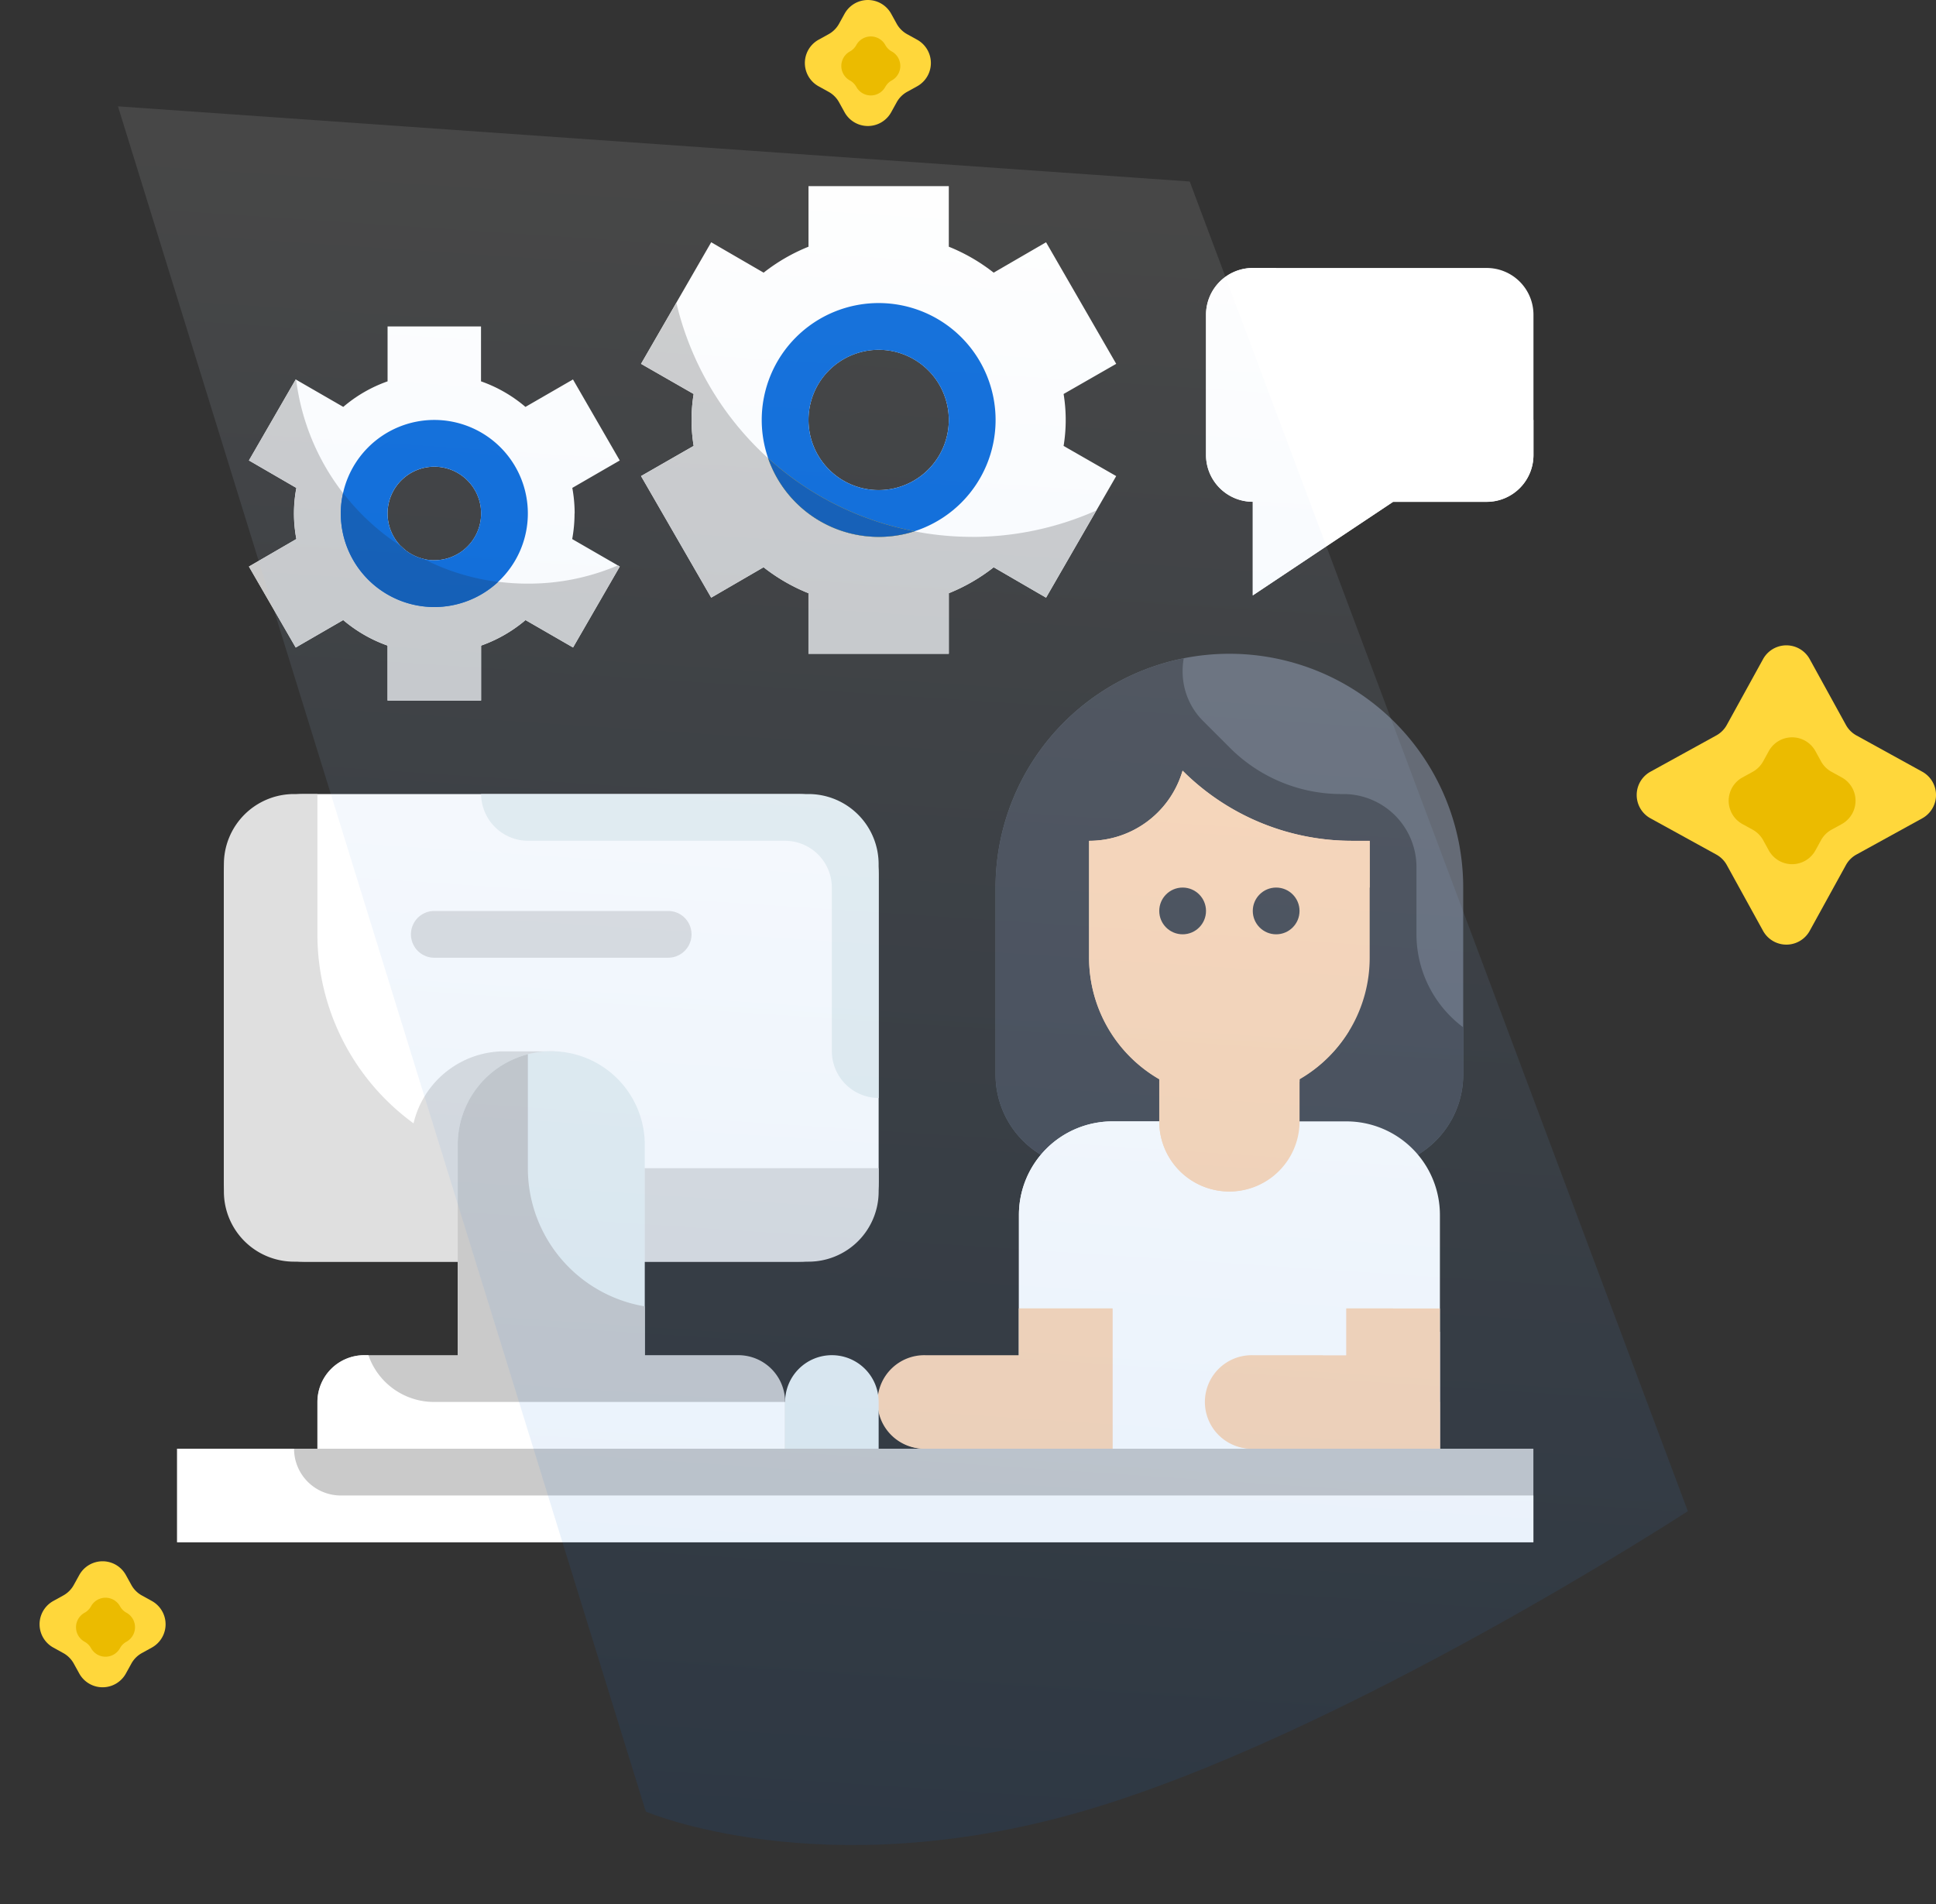 <svg xmlns="http://www.w3.org/2000/svg" xmlns:xlink="http://www.w3.org/1999/xlink" width="72.72" height="71.538" viewBox="0 0 72.72 71.538">
  <rect x="0" y="0" width="72.72" height="71.538" fill="#333333" stroke="none"/>
  <defs>
    <linearGradient id="linear-gradient" x1="0.5" x2="0.5" y2="1" gradientUnits="objectBoundingBox">
      <stop offset="0" stop-color="#fff"/>
      <stop offset="1" stop-color="#0064d8"/>
    </linearGradient>
  </defs>
  <g id="pm-white" transform="translate(-792.349 -581.921)">
    <g id="Flat" transform="translate(799.002 588.914)">
      <g id="Color_copy" data-name="Color copy" transform="translate(0 0)">
        <path id="Path_1" data-name="Path 1" d="M46.783,23a8.783,8.783,0,0,1,8.783,8.783V38.81a3.513,3.513,0,0,1-3.513,3.513H41.513A3.513,3.513,0,0,1,38,38.81V31.783A8.783,8.783,0,0,1,46.783,23Z" transform="translate(-7.258 -5.433)" fill="#656b76"/>
        <path id="Path_2" data-name="Path 2" d="M53.81,33.564V31.035a2.744,2.744,0,0,0-2.754-2.741h-.067a5.911,5.911,0,0,1-4.181-1.733l-1.013-1.012a2.617,2.617,0,0,1-.768-1.863v-.04a2.739,2.739,0,0,1,.041-.451A8.783,8.783,0,0,0,38,31.807v7.027a3.513,3.513,0,0,0,3.513,3.513h10.54a3.513,3.513,0,0,0,3.513-3.513V37.057A4.369,4.369,0,0,1,53.81,33.564Z" transform="translate(-7.258 -5.457)" fill="#464a51"/>
        <path id="Path_3" data-name="Path 3" d="M42.513,43H51.3a3.513,3.513,0,0,1,3.513,3.513V55.3H39V46.513A3.513,3.513,0,0,1,42.513,43Z" transform="translate(-7.38 -7.866)" fill="#fff"/>
        <path id="Path_4" data-name="Path 4" d="M50.418,50.905a7.027,7.027,0,0,1-7.027-7.027v-.307A5.193,5.193,0,0,0,48.039,43H42.513A3.513,3.513,0,0,0,39,46.513V55.3H54.81V50.905Z" transform="translate(-7.38 -7.866)" fill="#fff"/>
        <path id="Path_5" data-name="Path 5" d="M45,40h5.27v2.635a2.635,2.635,0,0,1-5.27,0Z" transform="translate(-8.109 -7.501)" fill="#ffd8b6"/>
        <path id="Path_6" data-name="Path 6" d="M38.27,51v1.757H34.757a1.757,1.757,0,1,0,0,3.513h7.027V51Z" transform="translate(-6.65 -8.839)" fill="#ffd8b6"/>
        <path id="Path_7" data-name="Path 7" d="M52.27,51v1.757H48.757a1.757,1.757,0,1,0,0,3.513h7.027V51Z" transform="translate(-8.353 -8.839)" fill="#ffd8b6"/>
        <path id="Path_8" data-name="Path 8" d="M49.392,44.392a2.624,2.624,0,0,1-2.108-1.072,5.27,5.27,0,0,0,2.986-2.177V40H45v2.635a2.625,2.625,0,0,0,4.6,1.736C49.532,44.376,49.465,44.392,49.392,44.392Z" transform="translate(-8.109 -7.501)" fill="#ffd8b6"/>
        <path id="Path_9" data-name="Path 9" d="M52.878,49v3.513H52V49.878A.878.878,0,0,1,52.878,49Z" transform="translate(-8.961 -8.596)" fill="#fff"/>
        <path id="Path_10" data-name="Path 10" d="M54.027,52.757V51H52.27v1.757a1.757,1.757,0,0,1-1.757,1.757H47a1.757,1.757,0,0,0,1.757,1.757h7.027V54.513A1.757,1.757,0,0,1,54.027,52.757Z" transform="translate(-8.353 -8.839)" fill="#ffd8b6"/>
        <path id="Path_11" data-name="Path 11" d="M41.783,51H38.27v1.757a1.757,1.757,0,0,1-1.757,1.757H33a1.757,1.757,0,0,0,1.757,1.757h7.027Z" transform="translate(-6.65 -8.839)" fill="#ffd8b6"/>
        <path id="Path_12" data-name="Path 12" d="M47.27,40.3A5.27,5.27,0,0,1,42,35.027V30.635a3.656,3.656,0,0,0,3.469-2.5L45.513,28a9,9,0,0,0,6.362,2.635h.665v4.392A5.27,5.27,0,0,1,47.27,40.3Z" transform="translate(-7.745 -6.041)" fill="#ffd8b6"/>
        <path id="Path_13" data-name="Path 13" d="M51.875,30.635A9,9,0,0,1,45.513,28l-.044.136A3.656,3.656,0,0,1,42,30.635v4.392a5.27,5.27,0,0,0,9.765,2.741,5.264,5.264,0,0,1-8.008-4.5V31.934a3.651,3.651,0,0,0,1.712-2.042l.045-.135a9,9,0,0,0,6.362,2.635h.665V30.635Z" transform="translate(-7.745 -6.041)" fill="#ffd8b6"/>
        <circle id="Ellipse_1" data-name="Ellipse 1" cx="0.878" cy="0.878" r="0.878" transform="translate(36.891 26.35)" fill="#464a51"/>
        <circle id="Ellipse_2" data-name="Ellipse 2" cx="0.878" cy="0.878" r="0.878" transform="translate(40.404 26.35)" fill="#464a51"/>
        <path id="Path_14" data-name="Path 14" d="M3,57H53.944v3.513H3Z" transform="translate(-3 -9.569)" fill="#cacaca"/>
        <path id="Path_15" data-name="Path 15" d="M7.392,57H3v3.513H53.944V58.757H9.148A1.757,1.757,0,0,1,7.392,57Z" transform="translate(-3 -9.569)" fill="#fff"/>
        <rect id="Rectangle_1" data-name="Rectangle 1" width="24.594" height="17.567" rx="3" transform="translate(1.757 22.837)" fill="#fff"/>
        <path id="Path_16" data-name="Path 16" d="M30.757,53a1.757,1.757,0,0,1,1.757,1.757v1.757H29V54.757A1.757,1.757,0,0,1,30.757,53Z" transform="translate(-6.163 -9.083)" fill="#e9f1f2"/>
        <path id="Path_17" data-name="Path 17" d="M29.594,43.054v.878a2.635,2.635,0,0,1-2.635,2.635H7.635A2.635,2.635,0,0,1,5,43.932v-12.3A2.635,2.635,0,0,1,7.635,29h.878v5.27a8.774,8.774,0,0,0,3.61,7.1,3.513,3.513,0,0,1,3.417-2.705H17.3a1.762,1.762,0,0,1,1.757,1.757v2.635Z" transform="translate(-3.243 -6.163)" fill="#dfdfdf"/>
        <path id="Path_18" data-name="Path 18" d="M18.513,40a3.513,3.513,0,0,1,3.513,3.513v9.662H15V43.513A3.513,3.513,0,0,1,18.513,40Z" transform="translate(-4.46 -7.501)" fill="#e9f1f2"/>
        <path id="Path_19" data-name="Path 19" d="M22.027,49.6v3.592H15V43.529a3.506,3.506,0,0,1,2.635-3.4v4.278A5.261,5.261,0,0,0,22.027,49.6Z" transform="translate(-4.46 -7.517)" fill="#cacaca"/>
        <path id="Path_20" data-name="Path 20" d="M10.757,53H24.81a1.757,1.757,0,0,1,1.757,1.757v1.757H9V54.757A1.757,1.757,0,0,1,10.757,53Z" transform="translate(-3.73 -9.083)" fill="#cacaca"/>
        <path id="Path_21" data-name="Path 21" d="M26.567,54.757v1.757H9V54.757A1.762,1.762,0,0,1,10.757,53h.158a2.607,2.607,0,0,0,2.477,1.757Z" transform="translate(-3.73 -9.083)" fill="#fff"/>
        <path id="Path_22" data-name="Path 22" d="M30.932,31.635v8.783a1.762,1.762,0,0,1-1.757-1.757V32.513a1.762,1.762,0,0,0-1.757-1.757H17.757A1.77,1.77,0,0,1,16,29H28.3A2.635,2.635,0,0,1,30.932,31.635Z" transform="translate(-4.582 -6.163)" fill="#e9f1f2"/>
        <path id="Path_23" data-name="Path 23" d="M22.662,35.757H13.878a.878.878,0,0,1,0-1.757h8.783a.878.878,0,1,1,0,1.757Z" transform="translate(-4.217 -6.771)" fill="#dfdfdf"/>
        <path id="Path_24" data-name="Path 24" d="M38.791,11.783a6,6,0,0,0-.079-.975l1.976-1.133L38.053,5.108,36.085,6.25A6.864,6.864,0,0,0,34.4,5.275V3h-5.27V5.275a6.863,6.863,0,0,0-1.686.975L25.475,5.108,22.84,9.675l1.976,1.133a6.052,6.052,0,0,0,0,1.95L22.84,13.891l2.635,4.567,1.967-1.142a6.864,6.864,0,0,0,1.686.975v2.275H34.4V18.292a6.864,6.864,0,0,0,1.686-.975l1.967,1.142,2.635-4.567-1.976-1.133a6,6,0,0,0,.079-.975Zm-7.027,2.635A2.635,2.635,0,1,1,34.4,11.783,2.635,2.635,0,0,1,31.764,14.418Z" transform="translate(-5.414 -3)" fill="#fff"/>
        <path id="Path_25" data-name="Path 25" d="M35.277,16.782A11.418,11.418,0,0,1,24.167,7.991L22.84,10.283l1.976,1.133a6.052,6.052,0,0,0,0,1.95L22.84,14.5l2.635,4.567,1.967-1.142a6.864,6.864,0,0,0,1.686.975v2.275H34.4V18.9a6.864,6.864,0,0,0,1.686-.975l1.967,1.142,1.888-3.276a11.47,11.47,0,0,1-4.664.993Z" transform="translate(-5.414 -3.607)" fill="#cacaca"/>
        <path id="Path_26" data-name="Path 26" d="M32.392,8a4.392,4.392,0,1,0,4.392,4.392A4.392,4.392,0,0,0,32.392,8Zm0,7.027a2.635,2.635,0,1,1,2.635-2.635A2.635,2.635,0,0,1,32.392,15.027Z" transform="translate(-6.041 -3.608)" fill="#0064d8"/>
        <path id="Path_27" data-name="Path 27" d="M28.27,14.63a4.4,4.4,0,0,0,4.155,2.96,4.316,4.316,0,0,0,1.353-.211A11.3,11.3,0,0,1,28.27,14.63Z" transform="translate(-6.074 -4.415)" fill="#ffb700"/>
        <path id="Path_28" data-name="Path 28" d="M28.27,14.63a4.4,4.4,0,0,0,4.155,2.96,4.316,4.316,0,0,0,1.353-.211A11.3,11.3,0,0,1,28.27,14.63Z" transform="translate(-6.074 -4.415)" fill="#0354b1"/>
        <path id="Path_29" data-name="Path 29" d="M18.306,16.027a5.327,5.327,0,0,0-.088-.961L20,14.035l-1.757-3.043-1.785,1.031a5.239,5.239,0,0,0-1.669-.96V9H11.279v2.063a5.239,5.239,0,0,0-1.664.96L7.829,10.992,6.072,14.035l1.781,1.031a5.1,5.1,0,0,0,0,1.922L6.072,18.019l1.757,3.043L9.614,20.03a5.239,5.239,0,0,0,1.664.96v2.063h3.513V20.99a5.239,5.239,0,0,0,1.669-.96l1.786,1.031L20,18.019l-1.786-1.031a5.327,5.327,0,0,0,.088-.961Zm-5.27,1.757a1.757,1.757,0,1,1,1.757-1.757A1.757,1.757,0,0,1,13.036,17.783Z" transform="translate(-3.374 -3.73)" fill="#fff"/>
        <path id="Path_30" data-name="Path 30" d="M19.93,18.253a8.52,8.52,0,0,1-3.382.685,8.642,8.642,0,0,1-3.917-.931,1.679,1.679,0,0,1-.834-.466.009.009,0,0,1-.009-.009,8.719,8.719,0,0,1-3.944-6.254l-.018-.009L6.07,14.309l1.783,1.036a5.262,5.262,0,0,0,0,1.915L6.07,18.3l1.757,3.039L9.61,20.308a5.435,5.435,0,0,0,1.669.957V23.33h3.513V21.266a5.435,5.435,0,0,0,1.669-.957l1.783,1.028L20,18.3Z" transform="translate(-3.373 -4.006)" fill="#cacaca"/>
        <path id="Path_31" data-name="Path 31" d="M13.513,13a3.513,3.513,0,1,0,3.513,3.513A3.513,3.513,0,0,0,13.513,13Zm0,5.27a1.757,1.757,0,1,1,1.757-1.757,1.757,1.757,0,0,1-1.757,1.757Z" transform="translate(-3.852 -4.217)" fill="#0064d8"/>
        <path id="Path_32" data-name="Path 32" d="M13.109,18.6a1.679,1.679,0,0,1-.834-.466l-.009-.009a8.759,8.759,0,0,1-2.178-2,3.209,3.209,0,0,0-.088.773,3.513,3.513,0,0,0,5.911,2.565,8.4,8.4,0,0,1-2.8-.861Z" transform="translate(-3.852 -4.596)" fill="#0354b1"/>
        <path id="Path_33" data-name="Path 33" d="M47,8.257v5.27a1.757,1.757,0,0,0,1.757,1.757V18.8l5.27-3.513H57.54A1.757,1.757,0,0,0,59.3,13.527V8.257A1.757,1.757,0,0,0,57.54,6.5H48.757A1.757,1.757,0,0,0,47,8.257Z" transform="translate(-8.353 -3.426)" fill="#fff"/>
        <path id="Path_34" data-name="Path 34" d="M59.3,12.209v1.318a1.762,1.762,0,0,1-1.757,1.757H54.027L48.757,18.8V15.283A1.762,1.762,0,0,1,47,13.527V8.257A1.762,1.762,0,0,1,48.757,6.5h.878V8.7a3.513,3.513,0,0,0,3.513,3.513Z" transform="translate(-8.353 -3.426)" fill="#fff"/>
      </g>
    </g>
    <g id="Group_80" data-name="Group 80" transform="translate(852.752 605.09)">
      <path id="Polygon_1" data-name="Polygon 1" d="M5.821,1.592a1,1,0,0,1,1.752,0L8.934,4.065a1,1,0,0,0,.394.394L11.8,5.821a1,1,0,0,1,0,1.752L9.328,8.934a1,1,0,0,0-.394.394L7.573,11.8a1,1,0,0,1-1.752,0L4.459,9.328a1,1,0,0,0-.394-.394L1.592,7.573a1,1,0,0,1,0-1.752L4.065,4.459a1,1,0,0,0,.394-.394Z" fill="#ffd73b"/>
      <path id="Polygon_2" data-name="Polygon 2" d="M2.58,1.592a1,1,0,0,1,1.752,0l.211.384a1,1,0,0,0,.394.394l.384.211a1,1,0,0,1,0,1.752l-.384.211a1,1,0,0,0-.394.394l-.211.384a1,1,0,0,1-1.752,0l-.211-.384a1,1,0,0,0-.394-.394l-.384-.211a1,1,0,0,1,0-1.752l.384-.211a1,1,0,0,0,.394-.394Z" transform="translate(3.456 3.456)" fill="#ebbb00"/>
    </g>
    <g id="Group_81" data-name="Group 81" transform="translate(792.761 639.499)">
      <path id="Polygon_1-2" data-name="Polygon 1" d="M2.565,1.592a1,1,0,0,1,1.752,0l.206.373a1,1,0,0,0,.394.394l.373.206a1,1,0,0,1,0,1.752l-.373.206a1,1,0,0,0-.394.394l-.206.373a1,1,0,0,1-1.752,0l-.206-.373a1,1,0,0,0-.394-.394l-.373-.206a1,1,0,0,1,0-1.752l.373-.206a1,1,0,0,0,.394-.394Z" fill="#ffd73b"/>
      <path id="Polygon_2-2" data-name="Polygon 2" d="M1.232.988a.621.621,0,0,1,1.087,0h0a.621.621,0,0,0,.244.244h0a.621.621,0,0,1,0,1.087h0a.621.621,0,0,0-.244.244h0a.621.621,0,0,1-1.087,0h0A.621.621,0,0,0,.988,2.32h0a.621.621,0,0,1,0-1.087h0A.621.621,0,0,0,1.232.988Z" transform="translate(1.776 1.776)" fill="#ebbb00"/>
    </g>
    <g id="Group_82" data-name="Group 82" transform="translate(821.507 580.847)">
      <path id="Polygon_1-3" data-name="Polygon 1" d="M2.565,1.592a1,1,0,0,1,1.752,0l.206.373a1,1,0,0,0,.394.394l.373.206a1,1,0,0,1,0,1.752l-.373.206a1,1,0,0,0-.394.394l-.206.373a1,1,0,0,1-1.752,0l-.206-.373a1,1,0,0,0-.394-.394l-.373-.206a1,1,0,0,1,0-1.752l.373-.206a1,1,0,0,0,.394-.394Z" fill="#ffd73b"/>
      <path id="Polygon_2-3" data-name="Polygon 2" d="M1.232.988a.621.621,0,0,1,1.087,0h0a.621.621,0,0,0,.244.244h0a.621.621,0,0,1,0,1.087h0a.621.621,0,0,0-.244.244h0a.621.621,0,0,1-1.087,0h0A.621.621,0,0,0,.988,2.32h0a.621.621,0,0,1,0-1.087h0A.621.621,0,0,0,1.232.988Z" transform="translate(1.776 1.776)" fill="#ebbb00"/>
    </g>
    <path id="Path_28438" data-name="Path 28438" d="M40.356,0l22.16,48.52S50.138,57.876,40.574,61.376s-16.314,1.14-16.314,1.14L0,0Z" transform="translate(796.78 585.916) rotate(4.012)" opacity="0.1" fill="url(#linear-gradient)"/>
  </g>
</svg>
